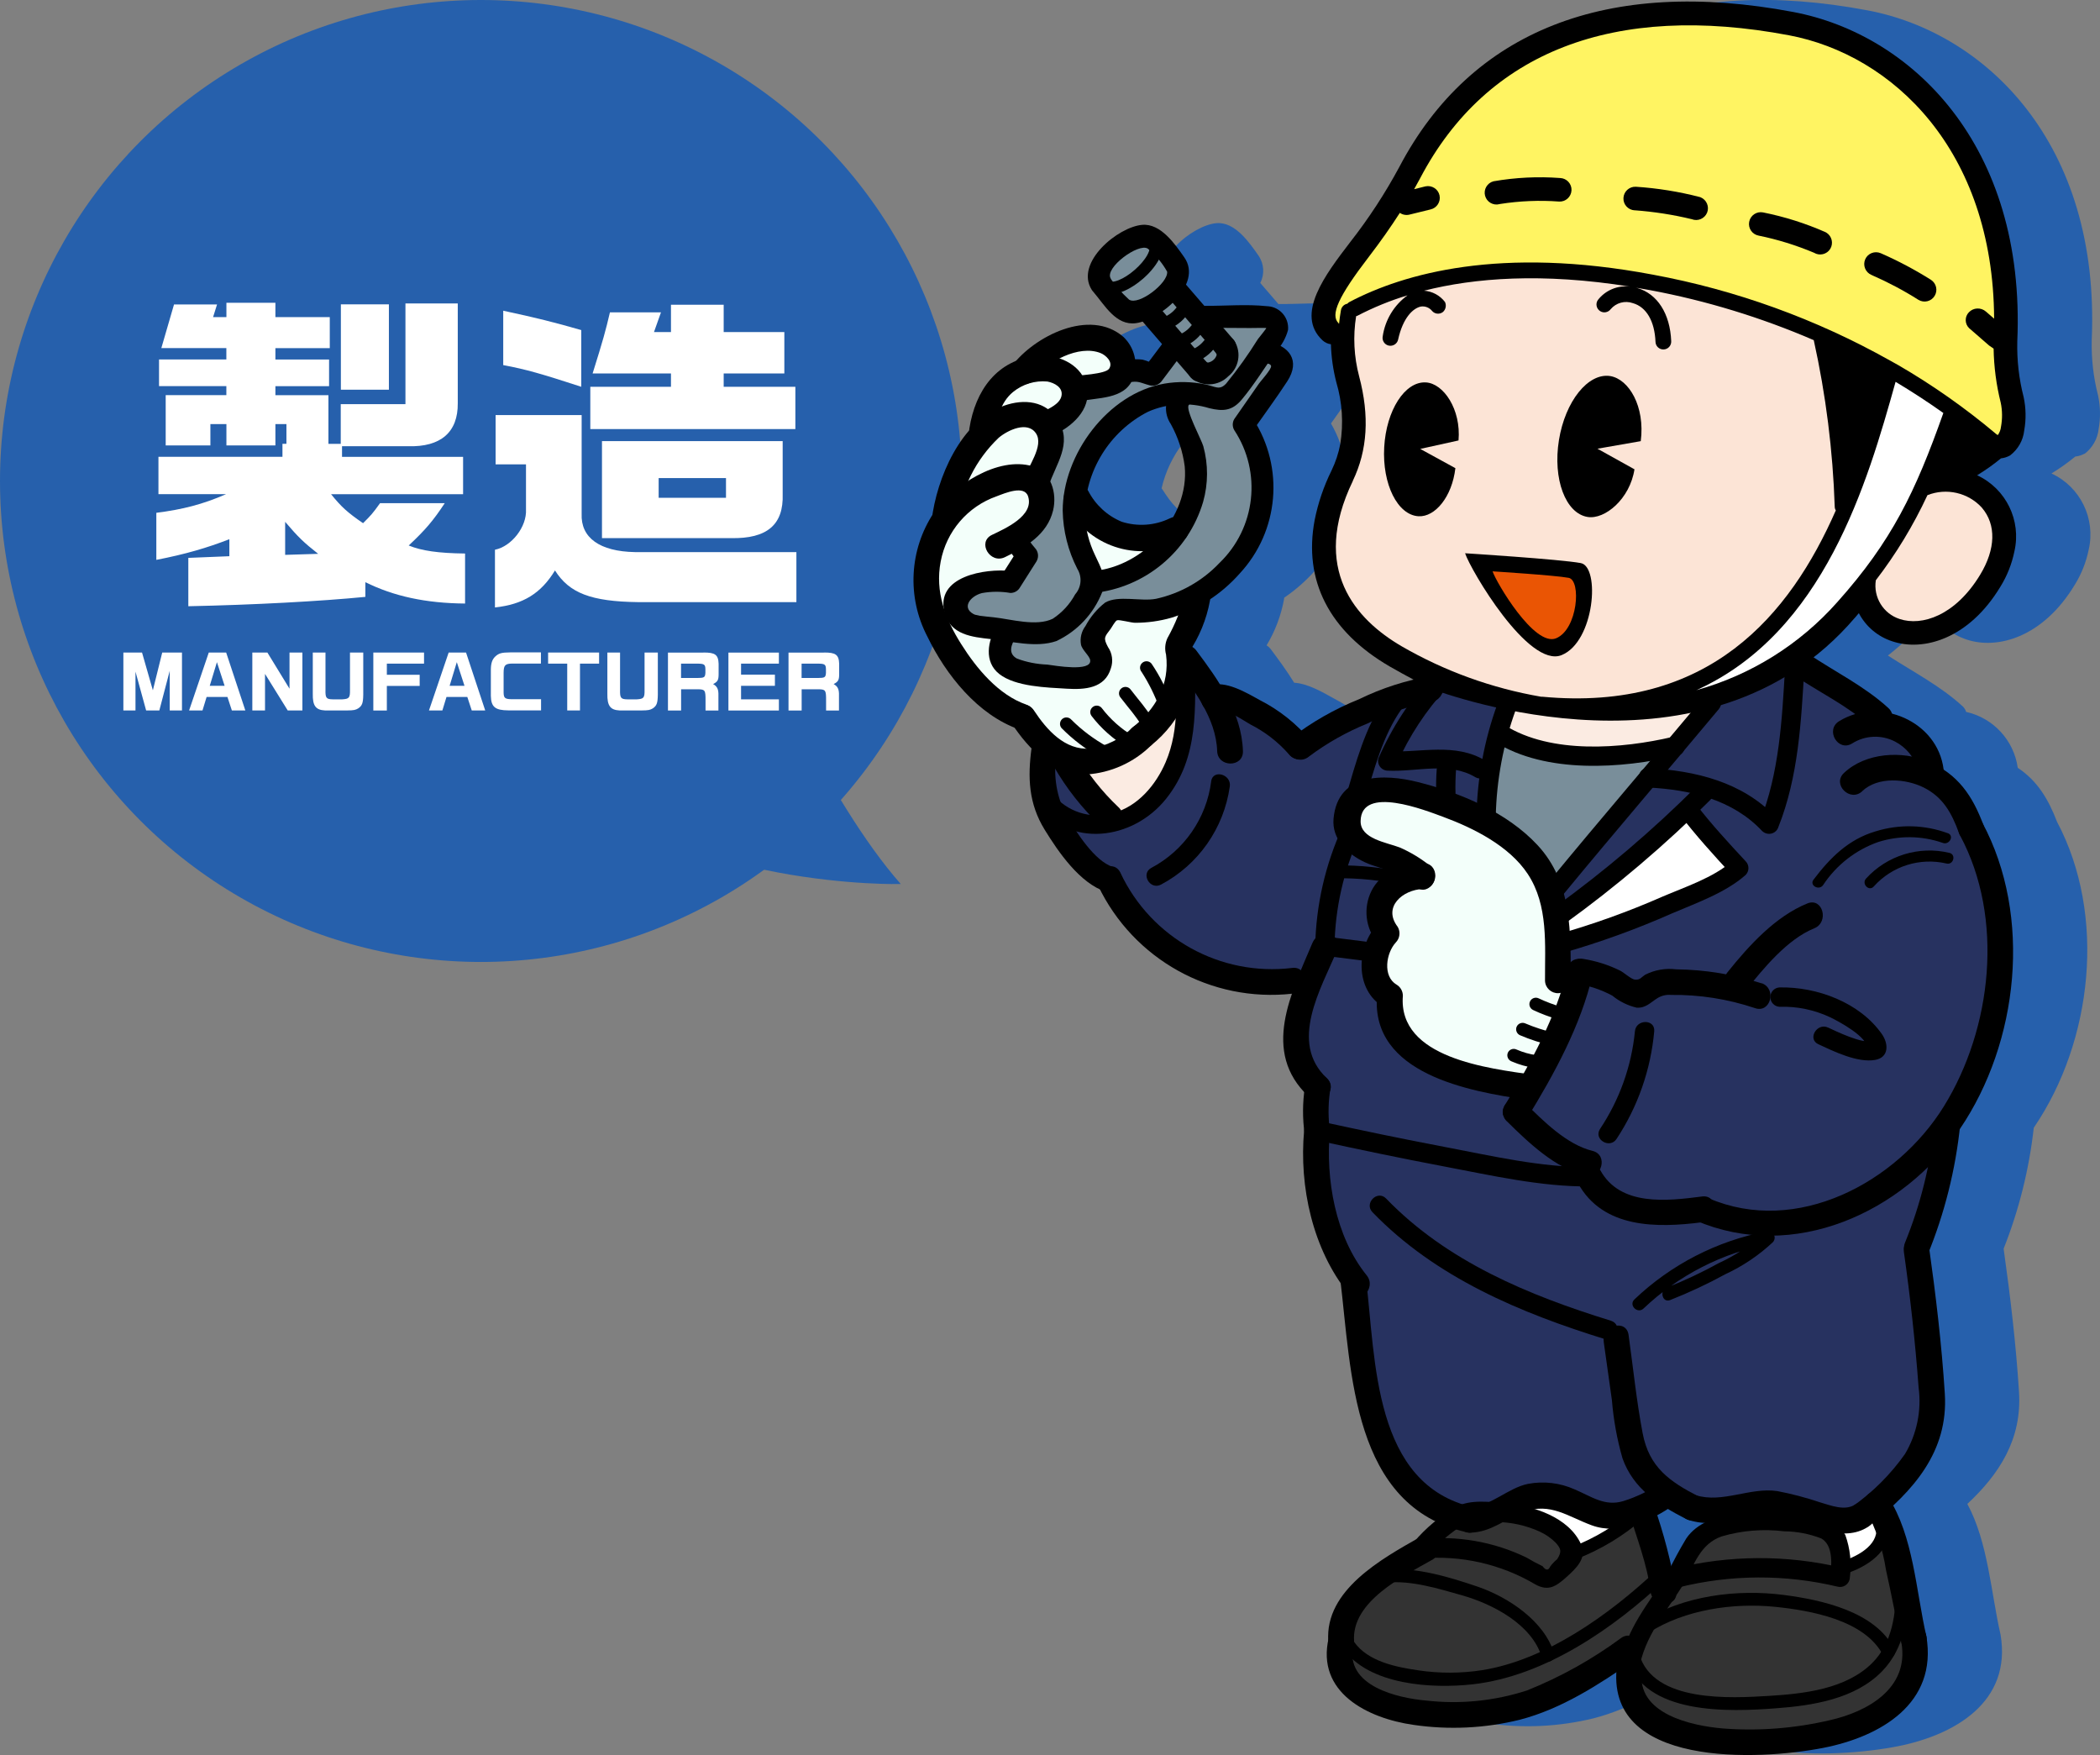 <?xml version="1.0" encoding="UTF-8"?><svg id="_レイヤー_2" xmlns="http://www.w3.org/2000/svg" viewBox="0 0 327.5 273.67"><rect x="0" y="0" width="327.5" height="273.67" fill="#808080" stroke="none"/><g id="_レイヤー_1-2"><g id="_グループ_846"><circle id="_楕円形_48-5" cx="75" cy="75" r="75" style="fill:#2660ac;"/><path id="_パス_3419-5" d="M140.48,137.85s-33.4.86-52.95-16.98l30.69-21.09s10.83,25.13,22.26,38.07Z" style="fill:#2660ac;"/><g id="_製造" style="isolation:isolate;"><g style="isolation:isolate;"><path d="M24.4,79.96c4.06-.52,7.18-1.3,10.87-2.91h-10.56v-5.82h19.34v-2.03h.62v-3.07h-1.72v3.33h-7.64v-3.33h-2.5v3.33h-6.97v-7.85h9.46v-1.4h-10.5v-4.16h10.5v-1.77h-10.14l1.98-6.81h6.71l-.62,1.98h2.08v-2.24h7.64v2.24h8.48v4.84h-8.48v1.77h8.37v4.16h-8.37v1.4h8.27v7.59h1.92v-6.19h10.09v-15.7h8.16v15.55c.05,4.52-2.65,6.86-7.75,6.71h-10.3v1.66h18.88v5.82h-20.59c1.61,1.98,2.5,2.81,4.99,4.52,1.25-1.25,1.46-1.46,2.65-3.12h10.09c-1.82,2.76-3.02,4.16-5.62,6.6,2.03.83,4.63,1.2,8.79,1.25v7.8c-6.14-.05-11.13-1.14-15.55-3.33v2.29c-6.92.68-17.42,1.25-27.61,1.46v-7.54l6.4-.26v-2.65c-3.48,1.35-6.86,2.34-11.39,3.22v-7.33ZM49.62,86.36c-2.24-1.77-3.07-2.55-5.15-4.99v5.15l5.15-.16ZM53.16,47.46h7.49v13.31h-7.49v-13.31Z" style="fill:#fff;"/><path d="M77.29,72.42v-7.7h13.42v15.39c-.16,3.74,2.81,5.88,8.32,5.98h25.17v7.8h-24.7c-7.33-.1-10.71-1.4-12.95-4.94-2.18,3.59-4.99,5.3-9.36,5.77v-9c2.6-.52,4.99-3.59,4.84-6.29v-7.02h-4.73ZM90.65,60.31c-6.24-2.03-8.58-2.71-12.17-3.38v-8.48c5.1,1.09,8.01,1.82,12.17,3.02v8.84ZM104.64,60.31v-2.08h-12.22c1.66-5.3,2.03-6.66,2.7-9.52h7.96l-1.09,3.07h2.65v-4.26h8.22v4.26h9.46v6.45h-9.46v2.08h11.18v6.6h-31.98v-6.6h12.58ZM122.06,68.78v8.27c.16,4.78-2.44,6.97-8.06,6.86h-20.12v-15.13h28.18ZM113.22,77.62v-3.07h-10.5v3.07h10.5Z" style="fill:#fff;"/></g></g><g id="MANUFACTURER" style="isolation:isolate;"><g style="isolation:isolate;"><path d="M22.15,101.75l1.69,5.89,1.46-5.89h3.08v9.03h-1.91v-6.18l-1.62,6.18h-2.06l-1.66-6.05v6.05h-1.89v-9.03h2.9Z" style="fill:#fff;"/><path d="M32.56,101.75h2.71l2.99,9.03h-2.1l-.69-2.1h-3.25l-.64,2.1h-2.09l3.07-9.03ZM35.03,106.94l-1.2-3.69-1.12,3.69h2.32Z" style="fill:#fff;"/><path d="M41.7,101.75l3.45,5.64v-5.64h2.01v9.03h-2.29l-3.54-5.7v5.7h-1.98v-9.03h2.34Z" style="fill:#fff;"/><path d="M50.76,101.75v5.81c-.03,1.28.12,1.47,1.14,1.49h1.47c1.09-.07,1.23-.23,1.21-1.49v-5.81h2.07v6.58c-.02,1.29-.17,1.71-.77,2.12-.42.26-.71.32-1.72.33h-3.47c-1.46-.07-1.95-.73-1.91-2.63v-6.4h1.97Z" style="fill:#fff;"/></g><g style="isolation:isolate;"><path d="M58.22,101.75h7.91v1.73h-5.8v1.74h5.12v1.74h-5.12v3.83h-2.11v-9.03Z" style="fill:#fff;"/><path d="M69.97,101.75h2.71l2.99,9.03h-2.1l-.69-2.1h-3.25l-.64,2.1h-2.09l3.07-9.03ZM72.44,106.94l-1.2-3.69-1.12,3.69h2.32Z" style="fill:#fff;"/></g><g style="isolation:isolate;"><path d="M84.36,103.47h-4.48c-1.1.02-1.33.26-1.34,1.43v3.1c.02.87.22,1.02,1.34,1.03h4.5v1.74h-5.09c-2.07-.01-2.7-.53-2.74-2.27v-4.14c.02-.96.22-1.55.69-1.99.55-.51.98-.63,2.31-.64h4.81v1.73Z" style="fill:#fff;"/><path d="M85.48,101.75h7.95v1.73h-2.98v7.3h-1.99v-7.3h-2.98v-1.73Z" style="fill:#fff;"/><path d="M96.7,101.75v5.81c-.03,1.28.12,1.47,1.14,1.49h1.47c1.09-.07,1.23-.23,1.21-1.49v-5.81h2.07v6.58c-.02,1.29-.17,1.71-.77,2.12-.42.26-.71.32-1.72.33h-3.47c-1.46-.07-1.95-.73-1.91-2.63v-6.4h1.97Z" style="fill:#fff;"/><path d="M109.68,101.75c1.84-.02,2.34.34,2.39,1.74v1.68c-.01.87-.15,1.13-.86,1.5.58.32.81.73.83,1.49v2.63h-2.01v-1.53c.01-1.61-.08-1.74-1.04-1.78h-2.77v3.31h-2.05v-9.03h5.52ZM108.73,105.72c1.11-.01,1.23-.09,1.28-.8v-.54c-.01-.78-.18-.89-1.25-.9h-2.55v2.24h2.53Z" style="fill:#fff;"/><path d="M121.47,101.75v1.73h-5.9v1.72h5.28v1.74h-5.28v2.11h5.9v1.74h-7.87v-9.03h7.87Z" style="fill:#fff;"/><path d="M128.48,101.75c1.84-.02,2.34.34,2.39,1.74v1.68c-.01.87-.15,1.13-.86,1.5.58.32.81.73.83,1.49v2.63h-2.01v-1.53c.01-1.61-.08-1.74-1.04-1.78h-2.77v3.31h-2.05v-9.03h5.52ZM127.53,105.72c1.11-.01,1.23-.09,1.28-.8v-.54c-.01-.78-.18-.89-1.25-.9h-2.55v2.24h2.53Z" style="fill:#fff;"/></g></g></g><g id="_グループ_830"><path id="_パス_3410" d="M325.08,70.78c1.24-.94,2.04-2.34,2.21-3.89.31-1.73.28-3.5-.09-5.22-.73-2.83-1.06-5.74-.99-8.66,1.36-30.69-16.57-47.92-34.94-51.39-28.99-5.47-50.24,2.89-61.44,24.16-2.22,4.13-4.8,8.07-7.7,11.76-3.83,5.01-8.61,11.25-4.3,15.29.36.33.82.55,1.31.61.06,2,.34,3.98.84,5.92.93,3.13,1.14,6.42.62,9.64-.27,1.43-.73,2.82-1.37,4.14-1.22,2.45-2.1,5.06-2.63,7.75-1.77,9.36,2.23,17.29,11.7,22.81.97.56,2.38,1.34,3.64,2.01-2.88.78-5.69,1.8-8.39,3.06-3.16,1.31-6.18,2.93-9.02,4.84-1.95-1.87-4.15-3.46-6.53-4.71-1.61-.89-4.02-2.32-6.17-2.44-1.13-1.83-2.41-3.58-3.68-5.27-.17-.22-.38-.41-.62-.56,1.33-2.21,2.25-4.65,2.72-7.19.01-.08.02-.16.02-.24,1.71-1.16,3.27-2.52,4.66-4.05,5.85-6.3,6.92-15.67,2.64-23.12,1.6-2.27,3.25-4.51,4.76-6.84,1.62-2.51.93-4.49-1.09-5.54.61-.7,1.03-1.56,1.21-2.47.24-2.13-1.36-3.51-3.33-3.72-3.13-.33-6.45-.03-9.6-.05-.05,0-.09,0-.14.01l-2.84-3.3c.7-1.35.6-2.98-.26-4.24-1.47-2.11-3.7-5.32-6.56-5.08-3.78.31-10.53,5.86-7.9,10.1.07.11.15.22.25.32,0,0,.01.02.02.03,1.78,2.07,3.52,5.31,6.65,4.88.35-.05.7-.13,1.03-.24l3.02,3.51-2.07,2.75c-.32-.13-.65-.24-.99-.32-.39-.08-.79-.1-1.18-.06-.17-1.35-.81-2.59-1.82-3.51-4.94-4.26-12.93-.55-16.73,3.77-4.2,1.72-6.52,5.8-7.26,10.52-.01.09-.02.19-.02.28-3.08,3.81-5.07,8.39-5.75,13.25-3.79,5.7-3.7,12.87-.78,18.9,2.79,5.76,7.48,11.75,13.59,14.22.79,1.16,1.68,2.24,2.65,3.25-.61,4.61-.44,8.64,2.05,12.68,1.97,3.2,4.96,7.6,8.61,9.31,5.62,11.13,17.55,17.61,29.95,16.27-1.8,5.35-2.37,10.77,1.93,15.35-.25,1.98-.26,3.99-.02,5.98-.73,8.08,1.03,17.04,5.71,23.81,1.52,13,1.93,30.75,14.74,37.11-1.01.86-1.97,1.79-2.87,2.77-5.86,3.31-14.23,8.12-13.82,15.79-1.68,8.26,6.23,12.2,13.29,13.2,5.53.81,11.17.54,16.6-.8,5.45-1.42,10.38-4.29,15.05-7.39-.79,14.92,22.64,13.67,32.26,11.78,8.93-1.75,17.86-6.92,16.08-17.42-1.49-6.47-1.93-14.37-5.18-20.38,4.96-4.62,8.53-10.07,8.06-17.44-.47-7.46-1.36-14.95-2.4-22.36,2.4-6.05,3.98-12.39,4.7-18.86.02-.03.05-.07.07-.1,9.12-13.44,11.28-33.04,3.56-47.6-1.37-3.59-3.12-6.44-6.13-8.42v-.02c-.61-4.29-3.82-7.76-8.05-8.7-.1-.34-.29-.65-.56-.89-3.45-3.16-7.72-5.36-11.64-7.9,2.34-1.83,4.49-3.89,6.42-6.16l.63-.73c1.09,2.08,2.95,3.65,5.18,4.38,4.85,1.65,11.96-.34,16.89-8.48,1.06-1.7,1.8-3.57,2.2-5.53,1.11-4.83-1.31-9.79-5.81-11.87,1.3-.79,2.55-1.68,3.72-2.64.5-.05.98-.2,1.42-.44ZM194.17,65.9c1.12,2.04,1.86,4.27,2.16,6.58.22,2.75-.41,5.51-1.79,7.9-.19.05-.38.12-.55.22-2.33,1.12-5.01,1.3-7.48.52-2.57-1-3.82-2.6-5.22-4.79-.04-.07-.1-.12-.14-.18,1.22-5.27,4.7-9.73,9.51-12.21.88-.41,1.81-.72,2.77-.89,0,1,.25,1.98.74,2.86ZM274.58,239.68c-.86,1.36-1.63,2.77-2.31,4.22-.62-2.64-1.47-5.22-2.28-7.82.6-.32,1.17-.66,1.72-1.02.9.54,1.84,1.05,2.79,1.54.02.01.04.01.06.02.13.07.27.13.42.18.79.24,1.62.39,2.45.43-1.14.56-2.12,1.4-2.86,2.43h0Z" style="fill:#2660ac;"/><g id="_グループ_452"><path id="_パス_2073" d="M202.7,116.55s-8.79-8.8-13.5-7.7c-3.06-4.66-5.58-8.07-5.58-8.07l-20.8,16.33s-4.63,10.18,10.18,20.01c0,0,5,16.26,29.92,16.48l-1.11,3.71c-1.43,4.8-1.29,8.75,2.25,12.29.82.82.53,5.7.3,6.68-.68,4.38-.29,8.86,1.12,13.06,1.35,3.73,4.54,7.05,5.21,10.96s-2.43,32.84,17.58,36.69c4.03.77,11.97-7.86,19.53-1.91,2.45,1.93,8.15-2.65,11.22-2.15s16.54,4.11,16.88,1.01c6.28,3.99,10.37,3.08,18.24-1.97,7.95-5.1,6.19-24.74,3.69-37.26l5.86-19.36c-.24-1.49,10.57-11.55,7.99-30.2-1.16-8.25-4.39-16.08-9.4-22.74-1.34-9.9-11.04-11.32-11.04-11.32-6.68-6.83-25.7-14.74-35.24-14.23s-26.14,4.95-34.41,9.74l-18.88,9.95Z" style="fill:#273260;"/><path id="_パス_2074" d="M243.24,152.93s.84-15.32-4.23-18.98-18.66-12.5-23.9-10.23-6.51,4.11-4.08,7.06,11.43,3.11,12.63,6.07c0,0-6.26.22-7.8,4.13s.25,3.59-.07,4.61-4.48,5.47.39,9.33c0,0-7.01,11.05,22.22,14.62l7.09-14.66-2.23-1.97Z" style="fill:#f3fffa;"/><path id="_パス_2075" d="M183.68,103.68l-17.6,14.82,7.87,8.79s7.37-2.01,9.11-7.31c1.43-5.32,1.64-10.89.62-16.3Z" style="fill:#fbebe2;"/><path id="_パス_2076" d="M173.59,82.97l11.74,1.77,2.43,8.43c-1.35,2.49-2.52,6.35-4.14,7.62s3.04,7.76-3.05,12.05-11.89,10.99-20.02.48c0,0-13.31-11.58-15.26-17.65-1.76-5.01-1.01-10.55,2.02-14.91.51-4.39,1.94-9.87,5.81-13.4-.13-4.17,2.48-7.93,6.43-9.27,0,0,4.97-7.58,12.62-5.14,6.41,2.05,1.77,5.77,3.38,5.05,2.58-1.15-17.04,16.07-1.95,24.97Z" style="fill:#f3fffa;"/><path id="_パス_2077" d="M200.01,57.42c.03-1.03-2.81-3.04-2.64-3.29s2.73-2.7,1.72-3.66-10.51-1.9-11.7-1.73-3.94-3.58-4.35-4.65.7-2.06,0-3.93-.1-2.04-4.12-2.88c-1.25.77-2.55,1.46-3.9,2.05-2.32,1.04-4.47,3.59-3.3,4.95s2.96,5.42,4.32,4.86c.93-.36,1.89-.63,2.87-.81l4.14,6.54-3.28,3.53s-11.97-2.33-18.73,6.18-3.54,19.35-.86,22.03l-2.6,4.1s-8.39-.25-8.33,2.42.64,4.26,6.63,4.92c0,0-1.71,5.23,1.81,6.11s11.67,2.7,12.8,1.05c1.3-1.63,1.3-3.95,0-5.58l3.64-4.47s11.78,3.19,19.53-8.87,1.03-17.88.3-20.12c.02.01,6.03-7.73,6.06-8.77ZM186.24,76.69c-1.17,3.6-6.01,11.89-8.17,12.4s-5.57.94-6.66,1.65c-1.64-1.67-2.8-3.75-3.38-6.02-.43-3.01-.99-11.6,1.51-15.26,2.5-3.66,7.38-7.35,9.38-7.65s2.54-.06,4.14-.33c.27,1.34.64,2.67,1.11,3.95.77,2.1,3.25,7.65,2.08,11.25h0Z" style="fill:#798e9a;"/><path id="_パス_2078" d="M163.83,58.24s4.39.75,3.93,3.26-3.39,4.4-4.2,5.54c0,0,.55,4.85-1.43,7.82,1.26,3.72-.47,7.79-4.02,9.46-1.72-3.57-2.49-7.52-2.23-11.47.57-6.16,4.95-12.58,7.95-14.61Z" style="fill:#f3fffa;"/><path id="_パス_2079" d="M263.32,126.34c2.78,1.93,7.95,9.85,7.97,10.2s-28.04,10.63-28.04,10.63v-4.41c9.01-6.98,20.07-16.42,20.07-16.42Z" style="fill:#fff;"/><path id="_パス_2080" d="M233.91,114.39c1.7,1.93,23.8,3.29,26.31,2.72l-17.47,21.26-9.96-9.5,1.12-14.48Z" style="fill:#798e9a;"/><path id="_パス_2081" d="M234.96,108.89l-1.05,5.5c5.29,3.64,15.5,3.84,26.31,2.72l5.45-6.87s-26.66,1.03-30.72-1.36Z" style="fill:#fbebe2;"/><path id="_パス_2082" d="M226.15,237.3c-3.31,6.44-13.36,7-15.7,13.86-1.71,5.02-4.76,13.23,8.56,15.53,12.44,1.76,25.05-1.7,34.85-9.55,0,0-4.54,13.98,15.38,14.45,2.99.07,19.61-1.29,22.37-3.38,2.22-1.68,7.72-3.79,6.85-12.53-.28-2.77-1.42-7.74-1.74-10.51-.56-4.78-2.7-6.11-4.03-10.75-5.51,2.38-16.25,3.25-22.1,1.9-1.61.86-3.14,1.86-4.59,2.97-2.88,3.94-3.73,4.95-6.61,8.88-1.56-3.78-1.9-9.24-3.45-13.01l-29.8,2.15Z" style="fill:#333;"/><path id="_パス_2083" d="M235.37,236.64c3.9.18,9.66,4.87,9.84,4.76,1.79-1.05,9.81-2.12,7.83-3.41s-11.39-5.7-13.56-4.77l-4.1,3.42Z" style="fill:#fff;"/><path id="_パス_2084" d="M285.34,238.45c1.74,1.72,1.32,6.22,1.51,6.18,4.17-.97,5.95-4.12,7.92-5.34.19-.12-.34-1.4-1.5-3.72l-7.93,2.89Z" style="fill:#fff;"/><path id="_パス_2085" d="M254.6,260.72c-.02.3,5.26,3.93,8.02,3.93,2.08,0,29.7,5.89,34.6-12.15,6.16,19.04-22.97,19.21-24.03,19.22-13.78.15-17.45-6.23-18.31-7.48l-.28-3.52Z" style="fill:#333;"/><path id="_パス_2086" d="M254.74,257.29c-1.3,2.14-14.33,7.57-18.07,9.26-.59.26-16.55.76-20.7-.69-8.73-3.06-5.77-6.58-6.91-10.89,2.1,2.52,5.51,5.62,8.74,6.21,6.33,1.27,12.87,1,19.08-.78,3.4-.83,21.53-12.51,22.12-14.79l-4.26,11.67Z" style="fill:#333;"/><path id="_パス_2087" d="M233.5,109.84c-2.03,5.6-3.12,11.49-3.24,17.45-.07,1.94,2.94,1.94,3.01,0,.12-5.68,1.18-11.31,3.13-16.65.68-1.82-2.23-2.6-2.91-.8h0Z"/><path id="_パス_2088" d="M265.91,108.46c-8.05,9.64-16.23,19.16-24.21,28.85-1.22,1.49.9,3.63,2.13,2.13,7.98-9.69,16.17-19.22,24.21-28.85,1.24-1.48-.89-3.62-2.13-2.13Z"/><path id="_パス_2089" d="M223.44,105.2c-3.52,3.86-6.39,8.28-8.48,13.07-.21.81.28,1.64,1.09,1.85,0,0,0,0,0,0,.12.03.24.05.36.05,4.55.22,9.58-1.46,13.73,1.05.74.39,1.65.1,2.04-.63.36-.69.14-1.54-.51-1.97-4.76-2.88-10.05-1.22-15.25-1.47l1.45,1.91c1.91-4.31,4.52-8.27,7.71-11.74,1.23-1.48-.89-3.63-2.13-2.13h0Z"/><path id="_パス_2090" d="M224.07,119.86c-.1,1.28-.13,2.57-.09,3.86.04.83.75,1.47,1.58,1.43.77-.04,1.39-.66,1.43-1.43-.04-1.29,0-2.57.09-3.86,0-.83-.67-1.5-1.5-1.5s-1.5.67-1.5,1.5h0Z"/><path id="_パス_2091" d="M257.04,122.8c6.54.33,13.16,1.86,17.79,6.8.61.58,1.58.56,2.16-.04.17-.18.29-.39.36-.62,3.12-7.86,3.55-16.41,4.04-24.75.11-1.94-2.9-1.93-3.01,0-.47,8.1-.9,16.33-3.93,23.95l2.52-.67c-5.17-5.53-12.6-7.32-19.92-7.69-1.94-.1-1.93,2.92,0,3.01h0Z"/><path id="_パス_2092" d="M264.61,122.6c-6.87,6.86-14.27,13.16-22.13,18.85-1.55,1.13-.05,3.75,1.52,2.6,8.08-5.83,15.68-12.3,22.74-19.33.57-.6.55-1.56-.05-2.13-.58-.56-1.5-.56-2.08,0h0Z"/><path id="_パス_2093" d="M261.89,126.92c2.55,3.32,5.37,6.44,8.22,9.51v-2.13c-2.9,2.56-7.37,4.02-10.86,5.52-5.33,2.34-10.8,4.31-16.4,5.89-.79.25-1.24,1.1-.99,1.89.24.76,1.02,1.2,1.79,1.02,5.84-1.67,11.56-3.74,17.12-6.2,3.79-1.62,8.33-3.21,11.47-5.99.58-.59.58-1.54,0-2.13-2.67-2.88-5.36-5.78-7.75-8.9-1.17-1.52-3.78-.02-2.6,1.52h0Z"/><path id="_パス_2094" d="M233.15,115.69c7.95,5,19.8,4.17,28.48,2.13,1.89-.45,1.09-3.35-.8-2.91-7.89,1.85-18.92,2.73-26.16-1.82-1.65-1.03-3.16,1.57-1.52,2.6Z"/><path id="_パス_2095" d="M279.97,105.42c3.84,2.58,8.25,4.68,11.68,7.82,1.9,1.75,4.75-1.09,2.84-2.84-3.7-3.39-8.35-5.67-12.5-8.45-2.15-1.45-4.17,2.03-2.03,3.47h0Z"/><path id="_パス_2096" d="M288.84,115.93c2.02-1.28,4.56-1.4,6.69-.3,1.74.9,3.03,2.47,3.56,4.35.31,2.53,4.34,2.56,4.02,0-.93-7.57-10.05-11.38-16.3-7.52-2.2,1.35-.18,4.83,2.03,3.47h0Z"/><path id="_パス_2097" d="M290.41,123.37c2.48-2.34,6.85-1.94,9.6-.57,3,1.5,4.35,3.97,5.47,7.02.89,2.4,4.78,1.36,3.88-1.07-1.71-4.62-3.99-8.05-8.66-10.02-4.06-1.71-9.75-1.39-13.13,1.8-1.89,1.78.96,4.61,2.85,2.85h0Z"/><path id="_パス_2098" d="M209.35,128.99c-2.67,5.83-4.11,12.14-4.24,18.54.02.82.68,1.49,1.51,1.51l6.31.79c1.92.24,1.9-2.78,0-3.01l-6.31-.79,1.5,1.5c.1-5.88,1.4-11.67,3.83-17.02.8-1.75-1.8-3.28-2.6-1.52h0Z"/><path id="_パス_2099" d="M208.31,136.95c3.64-.05,7.28.33,10.83,1.14,1.26.26,1.8-1.67.53-1.94-3.73-.85-7.54-1.26-11.36-1.21-1.29.04-1.3,2.05,0,2.01h0Z"/><path id="_パス_2100" d="M215.98,109.04c-3.06,4.25-4.58,10.06-6.04,15.01-.18.81.33,1.62,1.15,1.8.76.17,1.52-.26,1.76-1,1.4-4.74,2.82-10.23,5.74-14.3,1.14-1.58-1.48-3.08-2.6-1.52h0Z"/><path id="_パス_2101" d="M204.69,147c-3.3,7.85-8.07,16.99-.61,23.98,1.89,1.77,4.73-1.07,2.85-2.85-5.97-5.6-.95-13.9,1.65-20.07,1-2.38-2.89-3.42-3.88-1.07h-.01Z"/><path id="_パス_2102" d="M203.49,169.56c-.36,2.4-.37,4.85-.03,7.26.3,1.06,1.4,1.69,2.47,1.4,1.05-.32,1.67-1.41,1.4-2.47-.23-2.06-.17-4.14.18-6.19,0-1.11-.9-2-2.01-2.01-1.1.03-1.98.91-2.01,2.01h0Z"/><path id="_パス_2103" d="M204.99,177.73c6.73,1.47,13.48,2.88,20.24,4.16,7.35,1.39,15.07,3.17,22.59,3.11.83,0,1.5-.69,1.5-1.52,0-.82-.67-1.49-1.5-1.5-7.5.06-15.16-1.74-22.48-3.13-6.54-1.24-13.06-2.6-19.56-4.02-1.89-.41-2.7,2.49-.8,2.91h0Z"/><path id="_パス_2104" d="M203.38,176.28c-.8,8.74,1.33,18.53,6.92,25.44,1.62,2.01,4.45-.85,2.84-2.85-4.9-6.07-6.43-15.01-5.74-22.6.23-2.57-3.79-2.56-4.02,0h0Z"/><path id="_パス_2105" d="M209.01,199.41c1.77,14.53,1.81,35.53,19.76,39.52,2.52.56,3.6-3.31,1.07-3.88-15.75-3.5-15.27-23.02-16.81-35.64-.31-2.53-4.33-2.56-4.02,0Z"/><path id="_パス_2106" d="M214.04,189.02c9.84,10.19,23.07,15.72,36.38,19.83,1.86.57,2.65-2.33.8-2.91-12.83-3.96-25.57-9.23-35.05-19.05-1.35-1.4-3.48.74-2.13,2.13h0Z"/><path id="_パス_2107" d="M250.1,209.21l1.28,9.11c.25,3.07.8,6.11,1.65,9.07,1.68,4.75,5.6,7.25,9.89,9.45,2.3,1.18,4.33-2.29,2.03-3.47-4.55-2.33-7.77-4.56-8.78-9.91-.96-5.05-1.48-10.22-2.19-15.31-.36-2.55-4.23-1.47-3.87,1.07h0Z"/><path id="_パス_2108" d="M301.68,175.36c-.64,6.3-2.18,12.48-4.56,18.34-1.02,2.35,2.44,4.4,3.47,2.03,2.67-6.51,4.39-13.37,5.11-20.37.32-2.56-3.7-2.54-4.02,0Z"/><path id="_パス_2109" d="M296.92,195.25c.99,6.99,1.77,14.06,2.29,21.1.48,3.6-.27,7.25-2.12,10.37-2.25,3.19-5.03,5.96-8.22,8.21-2.03,1.6.83,4.43,2.84,2.85,6.67-5.27,12.16-11.42,11.59-20.45-.49-7.73-1.42-15.48-2.5-23.15-.36-2.55-4.23-1.47-3.88,1.07h0Z"/><path id="_パス_2110" d="M256.31,204.04c5.47-5.2,12.33-8.7,19.75-10.1l-.98-1.68c-2.08,1.92-4.44,3.51-7.02,4.69-2.63,1.45-5.34,2.73-8.13,3.83-1.19.47-.67,2.42.53,1.94,2.95-1.16,5.83-2.51,8.61-4.03,2.72-1.26,5.23-2.95,7.42-5,.38-.41.36-1.05-.04-1.43-.25-.23-.6-.33-.93-.25-7.75,1.48-14.92,5.17-20.63,10.61-.94.89.48,2.31,1.42,1.42h0Z"/><path id="_パス_2111" d="M229.3,238.99c3.31-.08,5.43-2.16,8.4-3.25,4.06-1.5,6.86.75,10.5,2.09,4.36,1.62,9.25-.67,12.87-3.17,2.11-1.46.11-4.95-2.03-3.47-1.8,1.26-3.79,2.23-5.89,2.88-2.9.87-4.96-.72-7.58-1.83-2.28-1.02-4.81-1.32-7.26-.86-3.16.63-5.82,3.52-9,3.6-2.58.06-2.59,4.08,0,4.02h0Z"/><path id="_パス_2112" d="M263.4,237.03c5.04,1.58,9.91-1.45,14.98-.18,3.92.98,9.07,3.75,12.93,1.24,2.16-1.4.15-4.89-2.03-3.47-1.57,1.02-3.8.12-5.44-.36-2.17-.73-4.4-1.32-6.65-1.75-4.27-.64-8.55,1.94-12.72.64-2.47-.77-3.53,3.1-1.07,3.88Z"/><path id="_パス_2113" d="M207.22,255.38c-2.01,8.52,6.05,12.56,13.21,13.58,5.53.81,11.17.54,16.59-.8,6.55-1.7,12.35-5.5,17.85-9.29,2.12-1.46.11-4.94-2.03-3.47-4.54,3.35-9.48,6.11-14.72,8.2-5.06,1.64-10.41,2.17-15.7,1.57-4.19-.36-12.88-2.18-11.34-8.73.6-2.52-3.28-3.59-3.88-1.07h0Z"/><path id="_パス_2114" d="M221.43,239.7c-5.91,3.34-14.84,8.24-14.28,16.21.18,2.57,4.2,2.58,4.02,0-.43-6.24,7.73-10.16,12.29-12.75.94-.6,1.21-1.84.61-2.78-.56-.88-1.71-1.18-2.64-.69h0Z"/><path id="_パス_2115" d="M254.02,235.69c1.21,4.11,2.87,8.19,3.38,12.48.3,2.53,4.33,2.57,4.02,0-.79-4.61-1.97-9.14-3.53-13.55-.33-1.06-1.46-1.65-2.52-1.32-1.01.32-1.6,1.36-1.35,2.38h0Z"/><path id="_パス_2116" d="M209.45,257.03c3.98,5.76,13.93,6.32,20.27,5.6,11.25-1.29,21.94-8.73,29.99-16.3.95-.89-.48-2.31-1.42-1.42-7.24,6.8-17.1,13.92-27.15,15.52-3.29.51-6.63.52-9.92.03-3.45-.5-7.91-1.37-10.04-4.44-.73-1.05-2.47-.05-1.73,1.01h0Z"/><path id="_パス_2117" d="M253.7,258.52c2.69,9.01,16.03,8.4,23.23,7.86,5.75-.42,12.36-1.44,16.58-5.77,3.49-3.59,4.21-8.64,4.17-13.44,0-.55-.45-1-1-1s-1,.45-1,1c.03,4.34-.51,9-3.76,12.2-4.09,4.02-10.6,4.74-16.03,5.07-5.94.36-18,1.1-20.24-6.46-.15-.53-.7-.85-1.24-.7-.53.15-.85.7-.7,1.24h0Z"/><path id="_パス_2118" d="M216.26,246.8c3.73-.44,8.22.96,11.78,1.97,4.75,1.35,10.87,4.53,12.39,9.6.15.53.7.85,1.24.7.53-.15.85-.7.7-1.24h0c-1.51-5.04-7.14-8.78-11.9-10.41-4.15-1.42-9.75-3.15-14.2-2.63-1.27.15-1.28,2.16,0,2.01h0Z"/><path id="_パス_2119" d="M257.19,254.55c5.57-3.56,13.11-4.65,19.6-4,5.54.56,14.1,2.06,16.89,7.58.59,1.16,2.32.14,1.73-1.01-2.96-5.85-11.37-7.66-17.24-8.42-7.27-.94-15.71.1-21.98,4.11-1.09.69-.08,2.43,1.01,1.74h0Z"/><path id="_パス_2120" d="M221.57,243.02c6.24-.56,12.5.86,17.89,4.05,2.01,1.1,3.2.31,4.84-1.16,1.5-1.35,3.24-2.97,2.28-5.09-1.93-4.28-7.52-6.02-11.77-6.41-2.4-.22-5.46-.63-7.66.52-2.52,1.43-4.77,3.3-6.64,5.51-1.3,1.44.83,3.57,2.13,2.13,1.42-1.67,3.06-3.15,4.88-4.37,1.78-.89,3.8-1.2,5.77-.87,2.38.01,4.74.53,6.9,1.53.89.41,1.7.98,2.4,1.67.92,1.01.96,1.46.26,2.59-.4.33-.76.71-1.08,1.13-.29.67-.69.66-1.2-.03-.86-.41-1.7-.86-2.51-1.35-5.12-2.48-10.84-3.47-16.5-2.86-1.89.19-1.91,3.21.02,3.01Z"/><path id="_パス_2121" d="M245.71,243.16c3.88-1.49,7.46-3.65,10.59-6.38.97-.86-.46-2.28-1.42-1.42-2.87,2.5-6.15,4.48-9.7,5.86-1.2.46-.68,2.4.53,1.94h0Z"/><path id="_パス_2122" d="M261.76,247.53c8.14-2.03,16.66-2.07,24.82-.12.82.21,1.65-.28,1.86-1.1.03-.11.04-.23.05-.35.29-2.23.05-4.49-.71-6.61-.82-1.46-2.28-2.44-3.95-2.62-4.35-1.15-8.89-1.38-13.33-.69-2.81.44-5.85,1.39-7.52,3.85-1.06,1.76-2.04,3.57-2.92,5.42-.92,1.71,1.68,3.23,2.6,1.52,1.55-2.88,2.51-6.11,5.85-7.26,3.16-.93,6.48-1.19,9.75-.79,1.98.01,3.95.4,5.79,1.12,1.92,1.12,1.55,4.15,1.43,6.04l1.91-1.45c-8.69-2.08-17.75-2.04-26.42.12-.79.27-1.21,1.12-.95,1.91.24.72.99,1.15,1.74.99h0Z"/><path id="_パス_2123" d="M287.12,245.6c3.22-.86,7.31-3.09,7.53-6.89.08-1.29-1.93-1.29-2.01,0-.16,2.77-3.83,4.35-6.06,4.95-.53.15-.85.7-.7,1.24.15.53.7.85,1.24.7h0Z"/><path id="_パス_2124" d="M252.19,259.52c-2.2,16.25,22.27,14.97,32.15,13.03,8.93-1.75,17.86-6.92,16.08-17.42-.43-2.55-4.3-1.47-3.88,1.07,1.2,7.08-5.3,10.72-11.21,12.04-5.45,1.27-11.06,1.71-16.65,1.28-4.84-.41-13.53-2.26-12.62-8.94.34-2.53-3.53-3.62-3.88-1.07h0Z"/><path id="_パス_2125" d="M290.97,235.43c1.58,2.91,2.65,6.08,3.15,9.35.86,3.8,1.54,7.63,2.42,11.42.58,2.52,4.46,1.45,3.88-1.07-1.61-6.97-1.99-15.6-5.97-21.73-1.4-2.16-4.88-.15-3.47,2.03h0Z"/><path id="_パス_2126" d="M260.06,245.32c-2.91,4.68-6.51,8.71-7.39,14.34-.3,1.9,2.61,2.72,2.91.8.84-5.36,4.32-9.17,7.09-13.62,1.03-1.65-1.58-3.17-2.6-1.52Z"/><g id="_グループ_320"><path id="_パス_2127" d="M289.27,96.34l.62-.73c1.09,2.08,2.95,3.65,5.18,4.38,4.85,1.65,11.96-.34,16.88-8.48,1.06-1.7,1.8-3.57,2.2-5.53,1.11-4.83-1.31-9.78-5.81-11.87,1.3-.79,2.55-1.68,3.72-2.64.5-.05.98-.21,1.41-.45,1.24-.94,2.04-2.34,2.21-3.89.31-1.73.28-3.5-.09-5.22-.73-2.83-1.06-5.74-.99-8.66,1.36-30.69-16.57-47.92-34.94-51.38-28.99-5.47-50.24,2.89-61.43,24.16-2.22,4.13-4.8,8.07-7.69,11.76-3.83,5.01-8.61,11.25-4.29,15.28.36.33.82.55,1.31.61.06,2,.34,3.98.84,5.92.93,3.13,1.14,6.42.62,9.64-.27,1.43-.73,2.82-1.37,4.14-1.21,2.45-2.1,5.06-2.63,7.74-1.76,9.36,2.23,17.29,11.7,22.8,2.11,1.23,6.35,3.46,6.45,3.49,2.53.87,43.04,15.93,66.11-11.09Z"/><path id="_パス_2128" d="M286.53,93.89c-5.85,6.6-13.48,11.37-21.98,13.73,19.92-8.99,26.66-32.3,31.07-48.08,2.56,1.53,5.04,3.15,7.45,4.86-4.36,12.31-8.03,19.97-16.54,29.49" style="fill:#fff;"/><path id="_パス_2129" d="M309.08,79.17c2.26,2.63,2.16,6.45-.27,10.45-3.87,6.39-9.1,8.06-12.56,6.9-2.55-.83-4.12-3.39-3.71-6.04,3.16-4.11,5.86-8.56,8.05-13.27,2.96-1.17,6.34-.4,8.49,1.95" style="fill:#fce4d6;"/><path id="_パス_2130" d="M208.76,50.4c-1.35-1.27-.03-4.17,4.71-10.35,1.85-2.41,3.43-4.67,4.84-6.86.43.3.97.4,1.48.28l3.3-.81c.99-.22,1.62-1.2,1.41-2.19s-1.2-1.62-2.19-1.41l-.09.02-1.68.42c.33-.59.65-1.16.96-1.75,10.36-19.7,30.24-27.39,57.49-22.25,16.12,3.04,31.86,17.84,32,44.19l-1.27-1.1c-.78-.69-1.96-.64-2.67.11-.67.69-.65,1.8.04,2.47.02.02.04.03.06.05l3.06,2.66c.25.19.71.46.7.49.05,2.84.42,5.67,1.11,8.42.26,1.24.27,2.52.04,3.76-.05.47-.22.91-.49,1.29-.13-.06-.25-.14-.35-.24-4.74-3.98-9.8-7.54-15.15-10.65l-1.35-.75c-11.49-6.45-23.97-10.97-36.93-13.37-23.84-4.5-38.89-.17-47.32,4.25-.13.07-.25.17-.35.28-.5.09-.89.48-.99.98-.14.74-.22,1.46-.3,2.16-.03-.04-.06-.07-.1-.11" style="fill:#fff462;"/><path id="_パス_2131" d="M210.97,74.99c2.3-4.79,2.63-10.12.99-16.31-.81-3.06-.97-6.25-.47-9.38.05-.02.1-.02.15-.04,2.52-1.31,5.15-2.39,7.87-3.21-2.1,1.52-3.49,3.82-3.87,6.38-.14.66.28,1.32.94,1.46.66.14,1.32-.28,1.46-.94h0c.75-3.41,2.32-4.89,3.55-5.15.67-.1,1.34.17,1.76.7.43.49,1.17.55,1.68.15.44-.39.57-1.03.32-1.56-.79-1.03-1.98-1.67-3.27-1.76,7.81-1.98,18.36-2.85,32.17-.63-1.95-.26-3.89.55-5.08,2.11-.37.57-.2,1.33.37,1.7.54.35,1.26.22,1.65-.3.85-1,2.22-1.38,3.46-.94,2.11.6,3.4,2.81,3.53,6.05.03.68.6,1.2,1.28,1.17.68-.03,1.2-.6,1.17-1.28-.17-4.29-2.15-7.39-5.29-8.3-.18-.05-.36-.08-.54-.11.85.14,1.7.29,2.57.45,8.76,1.64,17.31,4.26,25.49,7.79,1.89,8.53,2.98,17.22,3.27,25.96,0,.21.06.41.17.59-7.16,16.29-19.74,31.49-45.79,29.05-.06,0-.12,0-.18,0-7.66-1.32-15.02-3.98-21.75-7.87-7.13-4.16-14.25-12-7.6-25.77" style="fill:#fce4d6;"/><path id="_パス_2132" d="M233.92,31.81c3.05-.48,6.15-.61,9.24-.38,1.01.05,1.87-.74,1.92-1.75.05-1.01-.74-1.87-1.75-1.92,0,0-.01,0-.02,0h0c-3.47-.26-6.97-.09-10.4.51-.98.26-1.57,1.27-1.31,2.25.26.98,1.27,1.57,2.25,1.31.02,0,.04-.01.06-.02"/><path id="_パス_2133" d="M254.93,32.79c3,.22,5.98.68,8.91,1.39.94.37,2.01-.09,2.39-1.03.37-.94-.09-2.01-1.03-2.39,0,0,0,0-.01,0l-.08-.03c-3.28-.85-6.63-1.39-10.01-1.61-1.01-.04-1.87.74-1.92,1.76-.05,1.01.74,1.87,1.76,1.92"/><path id="_パス_2134" d="M274.26,36.74c2.96.6,5.85,1.5,8.64,2.67.86.53,2,.26,2.53-.6.53-.86.26-2-.6-2.53-.02-.01-.04-.03-.07-.04-.02-.01-.05-.03-.07-.04-3.13-1.38-6.4-2.41-9.75-3.08-1-.19-1.96.47-2.15,1.47-.19,1,.47,1.96,1.47,2.15"/><path id="_パス_2135" d="M291.92,42.9c2.51,1.1,4.94,2.38,7.26,3.85.87.53,2,.26,2.53-.61.52-.85.27-1.95-.56-2.5h0c-2.51-1.58-5.13-2.97-7.85-4.16-.94-.4-2.02.03-2.42.96s.03,2.02.96,2.42c.03.01.06.02.08.03"/><path id="_パス_2136" d="M249.12,69.97l6.76-1.18c.7-5.43-1.86-9.67-4.76-10.15-3.44-.54-7.02,3.92-8,9.99s1.03,11.42,4.47,11.98c2.7.44,6.6-2.82,7.31-7.43l-5.77-3.21Z"/><path id="_パス_2137" d="M221.49,70l5.97-1.32c.42-4.83-2.33-8.9-5.1-9.05-3.26-.18-6.17,4.34-6.49,10.11s2.09,10.58,5.36,10.76c2.57.14,5.22-3.02,5.74-7.5l-5.48-3Z"/><path id="_パス_2138" d="M228.48,86.27s14.78.93,18.04,1.53c3.06.57,2.18,12.25-2.98,14.35s-14.2-13.27-15.06-15.89Z"/><path id="_パス_2139" d="M232.77,89.09s9.71.61,11.86,1.01c2.01.37,1.43,8.05-1.96,9.43s-9.33-8.72-9.9-10.44Z" style="fill:#ea5504;"/></g><path id="_パス_2140" d="M305.69,130.3c6.89,12.85,4.98,30.06-2.53,42.2-7.35,11.9-22.97,20.25-36.7,14.34-2.35-1.01-4.4,2.45-2.03,3.47,15.21,6.56,32.35-1.19,41.24-14.3,9.15-13.48,11.3-33.16,3.48-47.73-1.22-2.28-4.69-.25-3.47,2.03h0Z"/><path id="_パス_2141" d="M303.81,129.94c-3.64-1.35-7.62-1.46-11.33-.3-4.22,1.25-7.07,4.11-9.66,7.53-.67.88.82,1.74,1.48.87,2.06-3.14,5.09-5.51,8.63-6.75,3.26-1.03,6.77-.99,10.01.13,1.01.43,1.88-1.05.87-1.49h0Z"/><path id="_パス_2142" d="M304.02,132.99c-4.75-1.14-9.74.41-13.02,4.02-.72.83.49,2.05,1.22,1.22,2.84-3.18,7.19-4.55,11.35-3.58,1.08.25,1.53-1.4.45-1.66h0Z"/><path id="_パス_2143" d="M277.51,156.99c2.73-.09,5.43.47,7.9,1.63,1.31.63,6.01,3.12,5.77,4.94l.75-1.3c-1.28.66-5.75-1.53-6.83-2.03-1.75-.81-3.28,1.79-1.52,2.6,2.41,1.12,6.13,2.94,8.87,2.44,2.17-.4,2.07-2.53,1.05-4-3.46-4.96-10.15-7.42-15.98-7.3-.83.04-1.47.75-1.43,1.59.04.77.66,1.39,1.43,1.43h0Z"/><path id="_パス_2144" d="M274.75,153.34c-4.31-1.4-8.81-2.14-13.35-2.19-1.67-.21-3.36.09-4.85.85-.66.44-.75.8-1.54.76-.59-.03-1.73-1.1-2.35-1.41-1.8-.89-3.72-1.5-5.7-1.82-2.53-.42-3.62,3.45-1.07,3.88,1.94.28,3.82.91,5.55,1.84,1.11.91,2.41,1.55,3.81,1.88,1.42.08,2.13-.8,3.22-1.48.64-.4,1.39-.58,2.13-.51,4.44-.06,8.86.64,13.07,2.05,2.44.88,3.49-3,1.07-3.88h0Z"/><path id="_パス_2145" d="M244.49,150.95c-1.76,7.6-5.78,14.83-9.83,21.43-1.36,2.21,2.12,4.23,3.47,2.03,4.22-6.87,8.4-14.48,10.23-22.39.58-2.52-3.29-3.59-3.88-1.07h0Z"/><path id="_パス_2146" d="M254.97,160.81c-.53,5.45-2.41,10.69-5.45,15.24-1.04,1.65,1.57,3.15,2.6,1.52,3.31-5.02,5.32-10.78,5.86-16.76.17-1.93-2.84-1.92-3.01,0h0Z"/><path id="_パス_2147" d="M272.26,154.44c2.79-3.47,6.45-7.97,10.68-9.69,2.36-.96,1.33-4.85-1.07-3.88-5.01,2.03-9.13,6.59-12.45,10.72-1.61,2,1.22,4.86,2.84,2.84h0Z"/><path id="_パス_2148" d="M234.98,174.82c3.36,3.33,7.6,7.37,12.31,8.52,2.51.61,3.58-3.26,1.07-3.88-4.02-.98-7.67-4.65-10.54-7.49-.79-.78-2.06-.78-2.85,0-.78.79-.78,2.06,0,2.85h0Z"/><path id="_パス_2149" d="M246.09,184.5c3.9,7.09,12.32,6.99,19.35,6.09,2.53-.32,2.56-4.35,0-4.02-5.45.7-12.75,1.58-15.87-4.1-1.25-2.27-4.72-.24-3.47,2.03h0Z"/><path id="_パス_2150" d="M244.97,152.93c-.05-7.5.28-15.26-5.19-21.15-4.76-5.12-12-8.16-18.65-9.83-5.2-1.31-12.51-1.51-13.16,5.69-.29,3.2,2.16,5.54,4.86,6.8,1.36.64,2.83.93,4.2,1.5,1.36.67,2.65,1.48,3.83,2.43,2.12,1.49,4.13-2,2.03-3.47-1.4-1.1-2.93-2.02-4.56-2.74-2.11-.81-6.18-1.35-6.14-4.12.08-5.68,10.15-1.67,12.92-.65,4.74,1.75,10.27,4.54,13.14,8.88,3.26,4.93,2.67,11.06,2.7,16.67.04,1.11.98,1.97,2.09,1.93,1.05-.04,1.89-.88,1.93-1.93h0Z"/><path id="_パス_2151" d="M221.87,134.62c-2.86.1-6.18,1.24-7.73,3.83-1.5,2.54-1.36,5.72.34,8.12l.32-2.44c-3.27,3.57-3.58,10.18.94,12.88l-.99-1.74c-.97,12.17,14.32,14.91,23.39,16.22,2.53.36,3.62-3.51,1.07-3.88-7.05-1.02-21.21-2.59-20.43-12.34,0-.72-.38-1.38-.99-1.74-2.2-1.31-1.62-4.93-.12-6.56.64-.65.77-1.65.31-2.44-2.39-3.11.78-5.79,3.92-5.91,2.58-.09,2.59-4.11,0-4.02h0Z"/><path id="_パス_2152" d="M223.17,105.42c-3.89.66-7.66,1.87-11.2,3.6-3.83,1.54-7.43,3.59-10.69,6.11-2,1.65.86,4.48,2.85,2.84,2.82-2.11,5.9-3.85,9.17-5.17,3.12-1.59,6.44-2.72,9.88-3.36,2.53-.32,2.57-4.35,0-4.02h0Z"/><path id="_パス_2153" d="M183.33,102.45c.04,5.58.73,11.08-1.54,16.39-1.53,3.56-4.35,6.94-8.23,7.95-3.48,1-7.22-.21-9.45-3.06-1.14-1.54-3.75-.04-2.6,1.52,5.24,7.12,15.17,5.77,20.34-.69,5.22-6.52,4.54-14.31,4.49-22.1,0-.83-.67-1.51-1.5-1.51-.83,0-1.51.67-1.51,1.5h0s0,0,0,0Z"/><path id="_パス_2154" d="M157.79,112.83c2.69,4.06,6.46,7.95,11.68,7.93,3.77-.25,7.33-1.85,10.02-4.5,1.95-1.7-.9-4.53-2.84-2.84-1.8,1.77-4.12,2.93-6.62,3.31-3.96.3-6.78-2.92-8.77-5.93-1.42-2.15-4.9-.14-3.47,2.03h0Z"/><path id="_パス_2155" d="M160.06,109.87c-4.36-1.51-7.76-5.63-10.15-9.42-2.49-3.94-4.11-8.15-3.21-12.88.88-4.71,4.2-8.59,8.72-10.18,1.35-.51,4.35-1.8,4.92.03.95,3.03-3.62,5.01-5.65,5.99-2.33,1.12-.3,4.59,2.03,3.47,3.24-1.56,6.6-3.52,7.51-7.28.65-2.7-.29-6.03-3.18-6.89-5.46-1.63-12.48,3.05-15.44,7.27-3.81,5.75-4.19,13.13-1,19.25,2.91,6.01,7.88,12.27,14.36,14.52,2.45.85,3.5-3.03,1.07-3.88h0Z"/><path id="_パス_2156" d="M149.32,81.09c.59-4.89,2.86-9.43,6.43-12.83,1.41-1.19,4.49-2.66,5.81-.69,1.3,1.93-1.28,5.23-1.92,7.18-.8,2.47,3.08,3.52,3.88,1.07,1.14-3.49,3.77-6.62,1.51-10.27-1.89-3.05-5.3-3.41-8.48-2.28-6.7,2.37-10.48,11.3-11.25,17.84-.3,2.56,3.72,2.55,4.02,0h0Z"/><path id="_パス_2157" d="M155.06,67.87c.38-2.45.9-5.09,2.93-6.75,1.5-1.22,3.42-1.81,5.35-1.63,1.06.2,2.48.9,2.2,2.25-.26,1.25-1.92,1.97-2.92,2.46-2.33,1.13-.29,4.59,2.03,3.47,2.99-1.45,5.88-4.35,4.7-7.95-1-3.06-4.54-4.52-7.53-4.25-6.37.59-9.72,5.47-10.64,11.33-.4,2.53,3.48,3.62,3.88,1.07h0Z"/><path id="_パス_2158" d="M161.27,59.08c2.02-2.68,6.98-5.39,10.38-4.02.77.31,2,1.37,1.33,2.42-.57.89-4.8,1-5.91,1.26-2.52.59-1.45,4.47,1.07,3.88,2.94-.69,7.26-.24,8.57-3.63.84-2.27.23-4.82-1.53-6.47-5.23-4.51-13.89-.08-17.36,4.53-1.56,2.07,1.93,4.07,3.47,2.03h0Z"/><path id="_パス_2159" d="M179.49,116.25c4.69-3.71,7.77-9.98,6.07-16.01l-.2,1.55c1.66-2.44,2.8-5.2,3.33-8.1.49-2.53-3.38-3.61-3.88-1.07-.61,2.42-1.54,4.74-2.76,6.91-.36.8-.43,1.69-.2,2.54.59,4.65-1.61,8.5-5.2,11.34-2.03,1.6.83,4.43,2.84,2.84h0Z"/><path id="_パス_2160" d="M183.11,103.47c2.98,3.97,6.54,8.48,6.71,13.65.09,2.58,4.1,2.59,4.02,0-.2-6-3.79-11.04-7.26-15.67-1.53-2.04-5.02-.04-3.47,2.03Z"/><path id="_パス_2161" d="M189.73,110.79c1.26-.45,4.2,1.55,5.23,2.15,2.28,1.15,4.31,2.71,6,4.62,1.55,2.03,5.04.03,3.47-2.03-2.2-2.66-4.93-4.83-8.01-6.39-2.03-1.12-5.33-3.11-7.76-2.23s-1.37,4.76,1.07,3.88h0Z"/><path id="_パス_2162" d="M160.88,116.58c-.63,4.66-.47,8.72,2.04,12.8,2.13,3.46,5.47,8.35,9.55,9.68,2.46.8,3.52-3.07,1.07-3.88-2.88-.94-5.66-5.43-7.14-7.84-1.61-2.96-2.19-6.38-1.63-9.7.34-2.53-3.53-3.62-3.87-1.07h0Z"/><path id="_パス_2163" d="M171.27,138.14c5.49,11.46,17.62,18.2,30.25,16.81,2.53-.31,2.57-4.34,0-4.02-11.19,1.36-21.99-4.62-26.78-14.82-1.09-2.34-4.55-.3-3.47,2.03h0Z"/><g id="_グループ_321"><path id="_パス_2164" d="M176,59.64c1.57-.31,1.74.03,3.32.45.75.18,1.53-.14,1.94-.79l3.65-4.85c1.33-1.77-1.65-3.49-2.97-1.74l-3.65,4.85,1.95-.79c-.7-.18-1.36-.53-2.06-.69-1.03-.13-2.09-.05-3.09.24-2.17.42-1.25,3.74.91,3.31h0Z"/><path id="_パス_2165" d="M187.95,51.11l6.97.04c.29,0,2.55-.04,2.56,0,.03.08-1.18,1.55-1.31,1.73-1.5,2.41-3.15,4.72-4.94,6.92-1.07,1.14-1.66.46-3.26.14-2.1-.44-4.27-.48-6.39-.12-8.82,1.54-15.84,11.05-15.85,19.81.06,3.16.84,6.26,2.28,9.07.78,1.26.64,2.87-.34,3.98-.83,1.54-2.03,2.84-3.49,3.8-2.56,1.25-6.5.07-9.17-.22-.73-.08-1.46-.14-2.18-.24-.21-.03-1.11-.28-.61-.09-2.45-.96-1.02-2.95.91-3.45,1.47-.27,2.98-.27,4.45-.02.61,0,1.18-.32,1.48-.85l2.6-4.1c.38-.68.27-1.52-.27-2.08-.54-.63-1.03-1.3-1.45-2.01-1.2-1.85-4.17-.13-2.97,1.74.61.94,1.27,1.85,1.99,2.71l-.27-2.08-2.6,4.09,1.48-.85c-3.83-.41-11.81.78-10.25,6.55.92,3.41,4.29,3.75,7.18,4.07,3.23.35,7.08,1.41,10.25.31,3.26-1.54,5.81-4.26,7.13-7.61.8-2.21-.22-3.86-1.11-5.79-.94-1.96-1.48-4.09-1.6-6.26.01-6.8,3.83-13.02,9.89-16.11,3.01-1.31,6.39-1.5,9.54-.54,2.14.52,3.57.42,5.05-1.34,1.95-2.33,3.59-5.02,5.35-7.5.89-.95,1.53-2.1,1.87-3.35.18-1.86-1.18-3.52-3.04-3.7-.09-.01-.19-.01-.29-.02-3.13-.33-6.45-.03-9.6-.05-.95.02-1.7.81-1.68,1.76.02.92.76,1.65,1.68,1.68h0Z"/><path id="_パス_2166" d="M170.51,92.47c8.06-.83,14.82-6.44,17.12-14.21.8-2.84.81-5.84.03-8.68-.25-.94-2.84-5.74-2.27-6.42,1.4-1.69-1.02-4.14-2.43-2.43-1.35,1.51-1.5,3.74-.36,5.41,1.12,2.04,1.86,4.27,2.16,6.58.75,7.96-6.52,15.67-14.25,16.31-2.19.18-2.21,3.62,0,3.44h0Z"/><path id="_パス_2167" d="M196.7,56.56c.59.1,1.46.05,1.53.53s-1.62,2.33-1.87,2.69l-3.87,5.56c-.32.53-.32,1.2,0,1.74,4.32,6.55,3.35,15.25-2.31,20.7-2.66,2.81-6.11,4.76-9.89,5.59-2.35.46-5.89-.6-7.94.59-1.27.99-2.31,2.24-3.07,3.66-.62.82-.88,1.87-.7,2.89.17.85,1.37,1.78,1.44,2.45.22,1.84-5.49.83-6.7.67-1.61-.06-3.2-.37-4.71-.93-1.48-.81-.9-2.2-.2-3.34,1.16-1.9-1.82-3.62-2.97-1.74-1.42,2.32-2.01,5.57.39,7.47,2.53,2,7.44,2.11,10.54,2.3,2.83.17,5.94-.05,6.87-3.17.39-1.12.22-2.36-.45-3.33-.77-1.45-.53-1.57.43-2.85.18-.24.69-1.22.99-1.32.38-.12,2.22.39,2.8.39,1.92,0,3.84-.26,5.68-.79,4.12-1.28,7.8-3.67,10.65-6.9,6.13-6.6,6.99-16.52,2.1-24.08v1.74c1.77-2.53,3.62-5.03,5.31-7.62,2.1-3.23.34-5.6-3.15-6.21-2.16-.38-3.09,2.94-.91,3.32h0Z"/><path id="_パス_2168" d="M189.58,54.95s.28.47.17.25c-.09-.17-.02.18.01.06-.06.3-.22.58-.44.79-.26.26-.59.43-.95.49.11-.02-.3-.05-.17-.02.09.02.22.2-.05-.08-1.55-1.58-3.98.85-2.43,2.43,1.7,1.5,4.26,1.4,5.85-.21,1.64-1.31,2.06-3.63.98-5.44-.5-.79-1.53-1.06-2.35-.62-.81.48-1.09,1.53-.62,2.35h0Z"/><path id="_パス_2169" d="M173.22,43.43c-1.02-1.65,4.35-5.6,5.78-4.66,1.22,1,2.25,2.21,3.02,3.59.2,1.76-4.44,5.34-5.94,4.36-1.19-1.08-2.24-2.3-3.14-3.64-1.45-1.68-3.87.76-2.43,2.43,1.78,2.07,3.52,5.31,6.65,4.88,3.75-.52,10.47-6.04,7.54-10.25-1.48-2.12-3.7-5.32-6.56-5.08-3.77.31-10.53,5.86-7.9,10.1,1.17,1.88,4.14.15,2.97-1.73Z"/><path id="_パス_2170" d="M179.13,37.8c1.38,2-4.92,7.43-6.62,5.86-.95-.88-2.37.54-1.42,1.42,2.11,1.95,5.44-.12,7.17-1.62,1.62-1.4,4.16-4.42,2.6-6.67-.73-1.06-2.47-.05-1.73,1.01h0Z"/><path id="_パス_2171" d="M188.19,56.49l-8.06-9.35c-1.45-1.68-3.87.76-2.43,2.43l8.06,9.34c1.45,1.68,3.87-.76,2.43-2.43Z"/><path id="_パス_2172" d="M181.84,46.01l8.06,9.34c1.45,1.68,3.87-.76,2.43-2.43l-8.06-9.34c-1.45-1.68-3.87.76-2.43,2.43h0Z"/><path id="_パス_2173" d="M183.81,47.22c.18.27-.66,1.13-.86,1.32-.31.29-.66.54-1.04.73-.16.09-.34.16-.52.19-.12.01-.21-.02-.1.07-.95-.88-2.37.54-1.42,1.42,1.3,1.2,3.2.15,4.3-.81.99-.86,2.3-2.61,1.38-3.95-.73-1.06-2.47-.05-1.74,1.01h0Z"/><path id="_パス_2174" d="M186.18,49.96c.19.27-.66,1.13-.86,1.32-.31.29-.66.54-1.04.73-.16.09-.34.15-.52.19-.12.02-.21-.02-.1.07-.95-.88-2.37.54-1.42,1.42,1.3,1.2,3.2.15,4.3-.81.99-.86,2.3-2.61,1.38-3.94-.73-1.06-2.47-.05-1.74,1.02h0Z"/><path id="_パス_2175" d="M188.18,52.28c.19.27-.66,1.13-.86,1.32-.31.29-.66.54-1.04.73-.16.09-.34.16-.52.19-.12.02-.21-.03-.1.07-.95-.87-2.37.54-1.42,1.42,1.3,1.2,3.2.15,4.3-.81.99-.86,2.3-2.61,1.38-3.94-.73-1.06-2.47-.05-1.73,1.01h0Z"/></g><path id="_パス_2176" d="M164.34,119.51c1.96,3.4,4.39,6.5,7.24,9.2,1.89,1.76,4.74-1.07,2.85-2.84-2.6-2.46-4.83-5.29-6.61-8.39-.59-.94-1.83-1.22-2.77-.63-.89.56-1.2,1.73-.7,2.66h0Z"/><path id="_パス_2177" d="M188.89,121.83c-.73,5.75-4.22,10.79-9.34,13.5-1.71.92-.19,3.52,1.52,2.6,5.82-3.09,9.8-8.78,10.72-15.3.27-1.9-2.64-2.72-2.91-.8h0Z"/><path id="_パス_2178" d="M239.53,166.55c-.05,0-.1,0-.15-.01-1.27-.19-2.51-.54-3.68-1.05-.51-.21-.76-.79-.56-1.31.21-.51.79-.76,1.31-.55l.04.02c1.01.44,2.08.74,3.18.9.55.08.93.59.85,1.14-.07.5-.5.87-1,.86h0Z"/><path id="_パス_2179" d="M242.22,163.07c-.08,0-.16,0-.23-.03-1.68-.4-3.33-.93-4.93-1.61-.51-.22-.75-.81-.54-1.32.22-.51.81-.75,1.32-.54h0c1.49.63,3.03,1.13,4.61,1.5.54.1.9.62.8,1.17-.09.49-.53.84-1.03.81h0Z"/><path id="_パス_2180" d="M243.31,159.01c-.09,0-.19-.01-.28-.04-1.35-.39-2.67-.88-3.94-1.48-.5-.24-.72-.84-.48-1.34s.84-.72,1.34-.48c1.17.55,2.38,1.01,3.63,1.36.54.13.86.68.73,1.21-.11.46-.53.77-1,.76h0Z"/><path id="_パス_2181" d="M172.16,118.28c-.18,0-.36-.05-.51-.14-2.24-1.23-4.29-2.78-6.09-4.6-.37-.42-.32-1.05.09-1.42s1.05-.32,1.42.09h0c1.66,1.66,3.54,3.07,5.6,4.2.48.27.65.89.37,1.36-.18.32-.52.51-.89.5h0Z"/><path id="_パス_2182" d="M176.16,116.61c-.19,0-.37-.05-.53-.15-2.08-1.25-3.91-2.88-5.39-4.81-.34-.44-.26-1.07.18-1.41.42-.33,1.03-.27,1.38.14,1.34,1.76,3,3.25,4.9,4.38.47.29.62.91.32,1.38-.18.3-.51.48-.86.48h0Z"/><path id="_パス_2183" d="M179.56,114.59c-.35,0-.68-.19-.86-.49-.89-1.41-1.86-2.76-2.93-4.04-.37-.46-.72-.9-1.04-1.32-.35-.43-.27-1.07.16-1.41.43-.35,1.07-.27,1.41.16l.03.04c.31.41.65.84,1.01,1.28,1.12,1.35,2.15,2.77,3.08,4.25.29.48.13,1.09-.34,1.38-.16.09-.33.14-.51.14h0Z"/><path id="_パス_2184" d="M181.75,111.05c-.41,0-.78-.25-.93-.63-.71-1.98-1.65-3.88-2.79-5.65-.36-.42-.31-1.06.12-1.42.42-.36,1.06-.31,1.42.12.01.01.02.03.03.04,1.29,1.91,2.33,3.98,3.09,6.16.21.51-.04,1.1-.56,1.31-.12.05-.25.07-.37.07h0Z"/><path id="_パス_2185" d="M166.24,78.6c3.23,6.53,11.14,9.21,17.68,5.98.17-.09.35-.18.52-.27.94-.59,1.22-1.84.63-2.77-.56-.89-1.72-1.2-2.66-.7-2.33,1.12-5.01,1.3-7.47.52-2.25-.93-4.1-2.63-5.22-4.8-1.39-2.17-4.87-.16-3.47,2.03h0Z"/></g></g></g></svg>